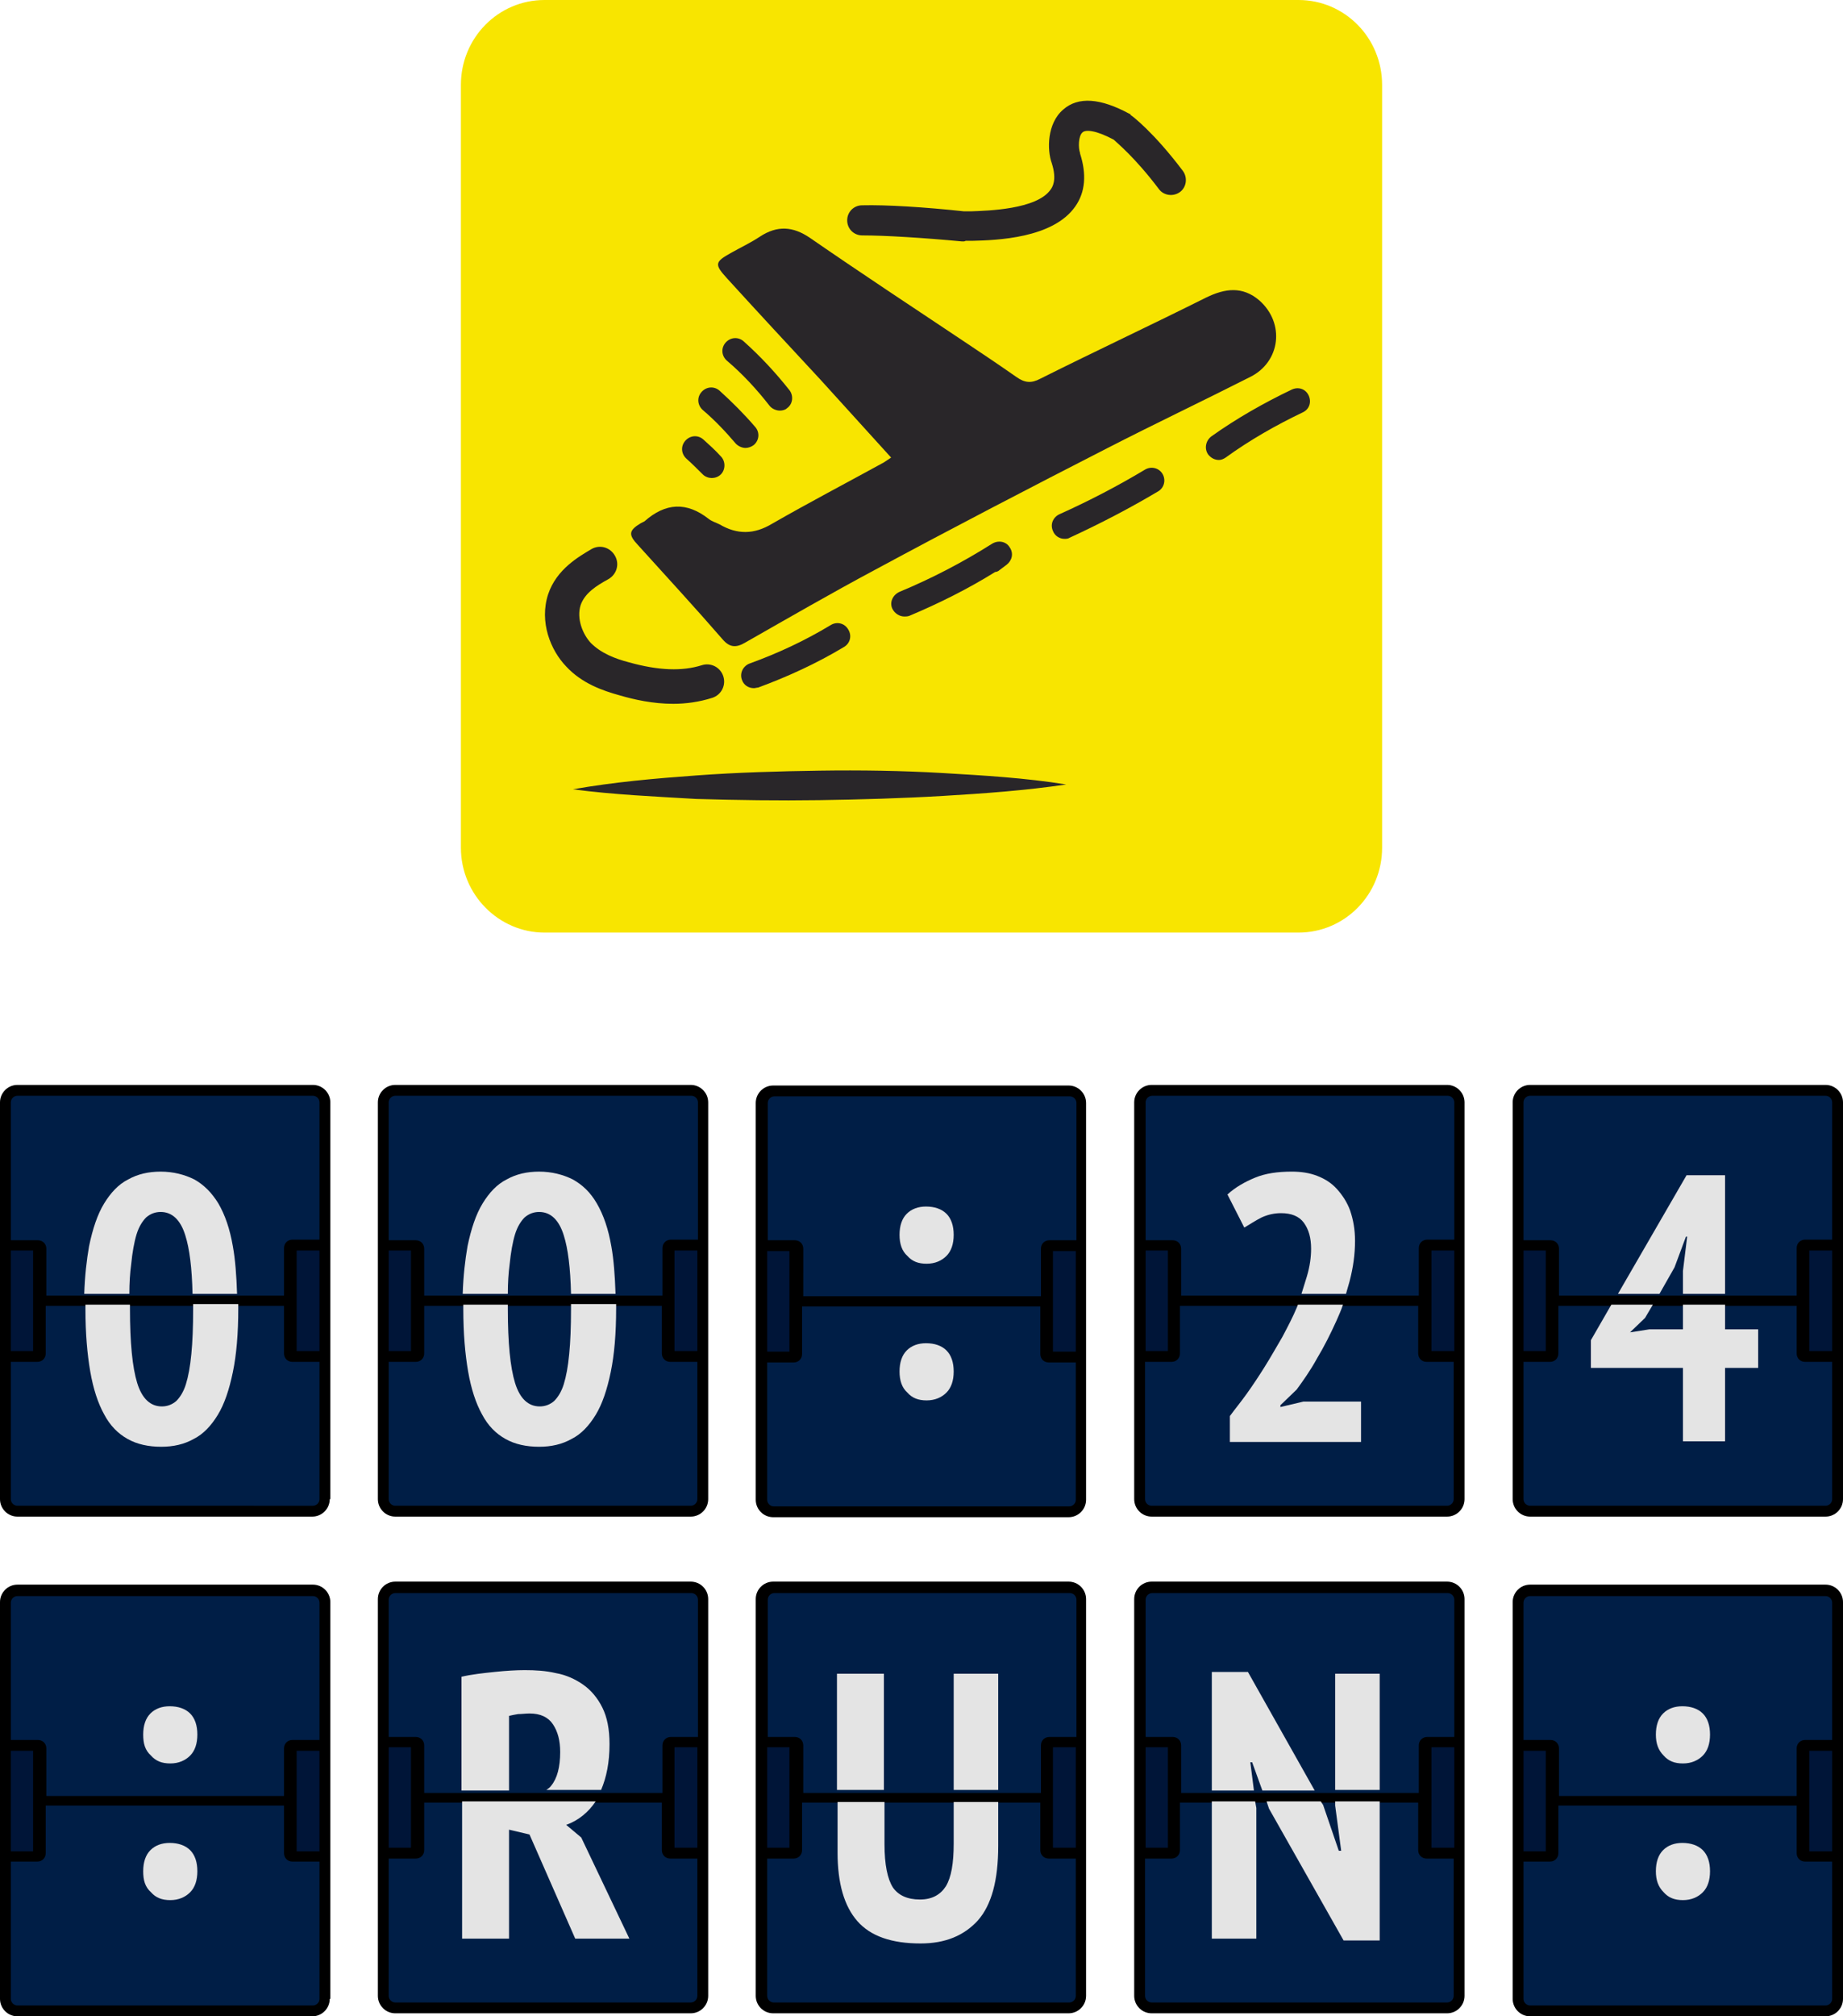 <?xml version="1.0" encoding="utf-8"?>
<!-- Generator: Adobe Illustrator 23.0.3, SVG Export Plug-In . SVG Version: 6.00 Build 0)  -->
<svg version="1.1" id="Layer_1" xmlns="http://www.w3.org/2000/svg" xmlns:xlink="http://www.w3.org/1999/xlink" x="0px" y="0px"
	 viewBox="0 0 306.3 334.9" style="enable-background:new 0 0 306.3 334.9;" xml:space="preserve">
<style type="text/css">
	.st0{fill:#F8E500;}
	.st1{fill:#292629;}
	.st2{fill:#001E46;}
	.st3{fill:#001538;}
	.st4{fill:#E4E4E4;}
</style>
<g>
	<g>
		<g>
			<path class="st0" d="M215.8,0H90.5c-7.7,0-13.9,6.3-13.9,14.1v126.7c0,7.8,6.3,14.1,13.9,14.1h125.3c7.7,0,13.9-6.3,13.9-14.1
				V14.1C229.7,6.3,223.5,0,215.8,0"/>
		</g>
		<g>
			<path class="st1" d="M207.8,62.6c-7.9,4-15.9,7.8-23.7,11.8c-12.9,6.6-25.8,13.3-38.6,20.2c-7.3,3.9-14.4,8-21.6,12.1
				c-1.5,0.9-2.6,0.9-3.8-0.5c-4.6-5.3-9.4-10.5-14.1-15.7c-1.6-1.7-1.5-2.4,0.5-3.6c0.2-0.1,0.4-0.2,0.6-0.3
				c3.5-3.1,7-3.3,10.7-0.4c0.5,0.4,1.2,0.6,1.8,0.9c2.9,1.7,5.7,1.7,8.7-0.1c6.1-3.5,12.4-6.8,18.6-10.2c0.3-0.2,0.6-0.4,1.2-0.8
				c-4.1-4.5-7.9-8.7-11.8-13c-5.2-5.6-10.4-11.2-15.5-16.8c-2.1-2.3-2-2.7,0.7-4.2c1.6-0.9,3.3-1.7,4.8-2.7
				c2.9-1.9,5.5-1.7,8.3,0.2c8.4,5.8,16.9,11.4,25.3,17c3,2,6,4,9,6.1c1.4,1,2.5,1.1,4,0.3c9.2-4.6,18.4-8.9,27.6-13.5
				c3.1-1.5,6-1.9,8.8,0.5C213.6,53.7,212.8,60.1,207.8,62.6"/>
		</g>
		<g>
			<path class="st1" d="M160.2,40.1c-0.1,0-0.2,0-0.3,0c-6.4-0.6-12.8-1-16.6-1c0,0,0,0,0,0c-1.4,0-2.5-1.1-2.5-2.5
				c0-1.4,1.1-2.5,2.5-2.5c4-0.1,10.4,0.3,16.9,1c0.3,0,0.7,0,1.2,0c2.7-0.1,10.9-0.3,13.2-3.6c0.3-0.4,1.1-1.6,0.2-4.4
				c-0.8-2.2-0.8-6.6,1.9-8.9c2.5-2.2,6.2-1.9,11,0.7c0.1,0,0.2,0.1,0.2,0.2c0.2,0.1,3.8,2.8,8.7,9.3c0.8,1.1,0.6,2.7-0.5,3.5
				c-1.1,0.8-2.7,0.6-3.5-0.5c-4-5.3-7-7.7-7.5-8.2c-3-1.6-4.7-1.7-5.2-1.2c-0.7,0.6-0.7,2.6-0.4,3.4c0,0,0,0.1,0,0.1
				c1.1,3.4,0.9,6.4-0.8,8.8c-3.7,5.3-13.1,5.6-17.1,5.7c-0.5,0-0.9,0-1.1,0C160.3,40.1,160.2,40.1,160.2,40.1z"/>
		</g>
		<g>
			<path class="st1" d="M111.9,116.9c-3.4,0-6.5-0.7-8.9-1.4c-2.9-0.8-6.3-2-8.9-4.8c-2.6-2.7-4.5-7.4-3-12c1.4-4.2,5.2-6.3,7.2-7.5
				c1.4-0.8,3.1-0.3,3.9,1.1s0.3,3.1-1.1,3.9c-2,1.1-3.9,2.3-4.6,4.3c-0.7,2.2,0.3,4.8,1.7,6.3c1.7,1.7,4,2.6,6.3,3.2
				c5,1.4,8.9,1.5,12.1,0.5c1.5-0.5,3.1,0.3,3.6,1.8c0.5,1.5-0.3,3.1-1.8,3.6C116.2,116.6,114,116.9,111.9,116.9z"/>
		</g>
		<g>
			<path class="st1" d="M125.3,114.3c-0.9,0-1.7-0.5-2-1.4c-0.4-1.1,0.2-2.3,1.3-2.7c4.7-1.7,9.2-3.8,13.5-6.4
				c1-0.6,2.3-0.3,2.9,0.8c0.6,1,0.3,2.3-0.8,2.9c-4.5,2.7-9.3,4.9-14.2,6.7C125.8,114.2,125.5,114.3,125.3,114.3z M150.3,102.4
				c-0.8,0-1.6-0.5-2-1.3c-0.5-1.1,0.1-2.3,1.2-2.8c5.3-2.2,10.5-4.9,15.4-8c1-0.6,2.3-0.4,2.9,0.6c0.7,1,0.4,2.2-0.5,2.9l-1.2,0.9
				c-0.2,0.2-0.5,0.3-0.7,0.3c-4.5,2.8-9.3,5.2-14.3,7.3C150.8,102.4,150.5,102.4,150.3,102.4z M176.9,89.5c-0.8,0-1.6-0.5-1.9-1.3
				c-0.5-1.1,0-2.3,1.1-2.8c4.9-2.2,9.7-4.7,14.2-7.4c1-0.6,2.3-0.3,2.9,0.7c0.6,1,0.3,2.3-0.7,2.9c-4.7,2.8-9.7,5.4-14.7,7.7
				C177.5,89.5,177.2,89.5,176.9,89.5z M118.3,79.4c-0.5,0-1.1-0.2-1.5-0.6c-0.9-0.9-1.8-1.8-2.7-2.6c-0.9-0.8-1-2.1-0.2-3
				c0.8-0.9,2.1-1,3-0.2c1,0.9,2,1.8,2.9,2.8c0.8,0.8,0.8,2.2,0,3C119.4,79.2,118.8,79.4,118.3,79.4z M202.6,76.4
				c-0.7,0-1.3-0.3-1.8-0.9c-0.7-1-0.4-2.3,0.5-3c4.2-3,8.8-5.6,13.4-7.8c1.1-0.5,2.3-0.1,2.8,1c0.5,1.1,0.1,2.3-1,2.8
				c-4.4,2.1-8.8,4.6-12.8,7.5C203.4,76.2,203,76.4,202.6,76.4z M123.9,74.4c-0.6,0-1.2-0.3-1.6-0.7c-1.7-2-3.5-3.9-5.5-5.6
				c-0.9-0.8-1-2.1-0.2-3c0.8-0.9,2.1-1,3-0.2c2.1,1.9,4.1,3.9,5.9,6c0.8,0.9,0.7,2.2-0.2,3C124.9,74.2,124.4,74.4,123.9,74.4z
				 M129.6,68.2c-0.6,0-1.3-0.3-1.7-0.8c-2.1-2.7-4.5-5.3-7.1-7.5c-0.9-0.8-1-2.1-0.2-3c0.8-0.9,2.1-1,3-0.2
				c2.8,2.5,5.3,5.2,7.6,8.1c0.7,0.9,0.6,2.3-0.4,3C130.5,68.1,130,68.2,129.6,68.2z"/>
		</g>
		<g>
			<path class="st1" d="M95.2,131.1c6.8-1.2,13.6-1.8,20.5-2.3c6.8-0.5,13.7-0.7,20.5-0.8c6.8-0.1,13.7,0,20.5,0.4
				c6.8,0.4,13.7,0.8,20.5,1.9c-6.8,1-13.7,1.5-20.5,1.9c-6.8,0.4-13.7,0.6-20.5,0.7c-6.8,0.1-13.7,0-20.5-0.2
				C108.9,132.3,102,132,95.2,131.1"/>
		</g>
	</g>
	<g>
		<g>
			<path d="M243.4,249c0,1.6-1.3,2.9-2.9,2.9h-49.1c-1.6,0-2.9-1.3-2.9-2.9v-65.9c0-1.6,1.3-2.9,2.9-2.9h49.1c1.6,0,2.9,1.3,2.9,2.9
				V249z"/>
		</g>
		<g>
			<path class="st2" d="M195.7,215.5c0,0.1,0.1,0.3,0.2,0.3h40.1c0.1,0,0.2-0.1,0.2-0.3v-8.2c0-0.5,0.4-0.9,0.9-0.9h5v-23.3
				c0-0.9-0.7-1.6-1.6-1.6h-49.1c-0.9,0-1.6,0.7-1.6,1.6v23.3h5c0.5,0,0.9,0.4,0.9,0.9V215.5z"/>
		</g>
		<g>
			<path d="M236.1,216.2h-40.1c-0.4,0-0.7-0.3-0.7-0.7v-8.2c0-0.2-0.2-0.4-0.4-0.4h-5.5v-23.8c0-1.2,0.9-2.1,2.1-2.1h49.1
				c1.2,0,2.1,1,2.1,2.1v23.8h-5.5c-0.2,0-0.4,0.2-0.4,0.4v8.2C236.8,215.9,236.5,216.2,236.1,216.2z M196.2,215.2h39.6v-7.9
				c0-0.8,0.6-1.4,1.4-1.4h4.5v-22.8c0-0.6-0.5-1.1-1.1-1.1h-49.1c-0.6,0-1.1,0.5-1.1,1.1V206h4.5c0.8,0,1.4,0.6,1.4,1.4V215.2z"/>
		</g>
		<g>
			<path class="st2" d="M236.3,216.6c0-0.1-0.1-0.3-0.2-0.3h-40.1c-0.1,0-0.2,0.1-0.2,0.3v8.2c0,0.5-0.4,0.9-0.9,0.9h-5V249
				c0,0.9,0.7,1.6,1.6,1.6h49.1c0.9,0,1.6-0.7,1.6-1.6v-23.3h-5c-0.5,0-0.9-0.4-0.9-0.9V216.6z"/>
		</g>
		<g>
			<path d="M240.5,251.1h-49.1c-1.2,0-2.1-1-2.1-2.1v-23.8h5.5c0.2,0,0.4-0.2,0.4-0.4v-8.2c0-0.4,0.3-0.7,0.7-0.7h40.1
				c0.4,0,0.7,0.3,0.7,0.7v8.2c0,0.2,0.2,0.4,0.4,0.4h5.5V249C242.6,250.2,241.7,251.1,240.5,251.1z M190.3,226.2V249
				c0,0.6,0.5,1.1,1.1,1.1h49.1c0.6,0,1.1-0.5,1.1-1.1v-22.8h-4.5c-0.8,0-1.4-0.6-1.4-1.4v-7.9h-39.6v7.9c0,0.8-0.6,1.4-1.4,1.4
				H190.3z"/>
		</g>
		<g>
			<path class="st3" d="M242.2,224.5c0,0.2-0.2,0.4-0.5,0.4h-3.7c-0.3,0-0.5-0.2-0.5-0.4v-16.9c0-0.2,0.2-0.4,0.5-0.4h3.7
				c0.3,0,0.5,0.2,0.5,0.4V224.5z"/>
		</g>
		<g>
			<path d="M241.6,225.4h-3.7c-0.6,0-1-0.4-1-0.9v-16.9c0-0.5,0.4-0.9,1-0.9h3.7c0.6,0,1,0.4,1,0.9v16.9
				C242.7,225,242.2,225.4,241.6,225.4z M241.7,224.4C241.7,224.4,241.7,224.4,241.7,224.4l0-16.7l-3.8,0c0,0,0,0,0,0v16.7
				L241.7,224.4C241.7,224.4,241.7,224.4,241.7,224.4z"/>
		</g>
		<g>
			<path class="st3" d="M194.6,224.5c0,0.2-0.2,0.4-0.5,0.4h-3.7c-0.3,0-0.5-0.2-0.5-0.4v-16.9c0-0.2,0.2-0.4,0.5-0.4h3.7
				c0.3,0,0.5,0.2,0.5,0.4V224.5z"/>
		</g>
		<g>
			<path d="M194,225.4h-3.7c-0.6,0-1-0.4-1-0.9v-16.9c0-0.5,0.4-0.9,1-0.9h3.7c0.6,0,1,0.4,1,0.9v16.9
				C195.1,225,194.6,225.4,194,225.4z M194.1,224.4C194.1,224.4,194.1,224.4,194.1,224.4l0-16.7l-3.7,0c0,0,0,0,0,0v16.7
				L194.1,224.4C194.1,224.4,194.1,224.4,194.1,224.4z"/>
		</g>
		<g>
			<path class="st4" d="M209.7,202.2c1.1-0.5,2.2-0.7,3.2-0.7c1.7,0,3,0.5,3.8,1.6c0.8,1.1,1.2,2.5,1.2,4.3c0,1.4-0.2,2.9-0.7,4.6
				c-0.3,1-0.6,1.9-0.9,2.9h7.4c0.2-0.7,0.4-1.4,0.6-2.1c0.6-2.3,0.9-4.5,0.9-6.7c0-1.9-0.3-3.5-0.8-5c-0.5-1.4-1.3-2.6-2.2-3.6
				c-0.9-1-2-1.7-3.3-2.2c-1.3-0.5-2.7-0.7-4.2-0.7c-2.4,0-4.4,0.3-6.1,1c-1.7,0.7-3.3,1.6-4.6,2.8l2.8,5.5
				C207.8,203.3,208.7,202.7,209.7,202.2"/>
		</g>
		<g>
			<path class="st4" d="M212.8,233.7v-0.3l2.7-2.6c1.1-1.5,2.3-3.2,3.4-5.2c1.2-2,2.2-4,3.2-6.2c0.4-0.9,0.8-1.8,1.1-2.7h-7.5
				c0,0.1-0.1,0.2-0.1,0.3c-0.7,1.7-1.6,3.4-2.5,5.1c-1,1.7-1.9,3.3-2.9,4.9c-1,1.6-2,3.1-3,4.5c-1,1.4-2,2.6-2.8,3.7v4.3h21.8v-6.7
				h-9.6L212.8,233.7z"/>
		</g>
		<g>
			<path d="M117.7,249c0,1.6-1.3,2.9-2.9,2.9H65.7c-1.6,0-2.9-1.3-2.9-2.9v-65.9c0-1.6,1.3-2.9,2.9-2.9h49.1c1.6,0,2.9,1.3,2.9,2.9
				V249z"/>
		</g>
		<g>
			<path class="st2" d="M70,215.5c0,0.1,0.1,0.3,0.2,0.3h40.1c0.1,0,0.2-0.1,0.2-0.3v-8.2c0-0.5,0.4-0.9,0.9-0.9h5v-23.3
				c0-0.9-0.7-1.6-1.6-1.6H65.7c-0.9,0-1.6,0.7-1.6,1.6v23.3h5c0.5,0,0.9,0.4,0.9,0.9V215.5z"/>
		</g>
		<g>
			<path d="M110.3,216.2H70.2c-0.4,0-0.7-0.3-0.7-0.7v-8.2c0-0.2-0.2-0.4-0.4-0.4h-5.5v-23.8c0-1.2,0.9-2.1,2.1-2.1h49.1
				c1.2,0,2.1,1,2.1,2.1v23.8h-5.5c-0.2,0-0.4,0.2-0.4,0.4v8.2C111.1,215.9,110.7,216.2,110.3,216.2z M70.5,215.2h39.6v-7.9
				c0-0.8,0.6-1.4,1.4-1.4h4.5v-22.8c0-0.6-0.5-1.1-1.1-1.1H65.7c-0.6,0-1.1,0.5-1.1,1.1V206h4.5c0.8,0,1.4,0.6,1.4,1.4V215.2z"/>
		</g>
		<g>
			<path class="st2" d="M110.6,216.6c0-0.1-0.1-0.3-0.2-0.3H70.2c-0.1,0-0.2,0.1-0.2,0.3v8.2c0,0.5-0.4,0.9-0.9,0.9h-5V249
				c0,0.9,0.7,1.6,1.6,1.6h49.1c0.9,0,1.6-0.7,1.6-1.6v-23.3h-5c-0.5,0-0.9-0.4-0.9-0.9V216.6z"/>
		</g>
		<g>
			<path d="M114.8,251.1H65.7c-1.2,0-2.1-1-2.1-2.1v-23.8h5.5c0.2,0,0.4-0.2,0.4-0.4v-8.2c0-0.4,0.3-0.7,0.7-0.7h40.1
				c0.4,0,0.7,0.3,0.7,0.7v8.2c0,0.2,0.2,0.4,0.4,0.4h5.5V249C116.9,250.2,116,251.1,114.8,251.1z M64.6,226.2V249
				c0,0.6,0.5,1.1,1.1,1.1h49.1c0.6,0,1.1-0.5,1.1-1.1v-22.8h-4.5c-0.8,0-1.4-0.6-1.4-1.4v-7.9H70.5v7.9c0,0.8-0.6,1.4-1.4,1.4H64.6
				z"/>
		</g>
		<g>
			<path class="st3" d="M116.4,224.5c0,0.2-0.2,0.4-0.5,0.4h-3.7c-0.3,0-0.5-0.2-0.5-0.4v-16.9c0-0.2,0.2-0.4,0.5-0.4h3.7
				c0.3,0,0.5,0.2,0.5,0.4V224.5z"/>
		</g>
		<g>
			<path d="M115.9,225.4h-3.7c-0.6,0-1-0.4-1-0.9v-16.9c0-0.5,0.4-0.9,1-0.9h3.7c0.6,0,1,0.4,1,0.9v16.9
				C116.9,225,116.5,225.4,115.9,225.4z M115.9,224.4C115.9,224.4,116,224.4,115.9,224.4l0-16.7l-3.8,0c0,0,0,0,0,0v16.7
				L115.9,224.4C115.9,224.4,115.9,224.4,115.9,224.4z"/>
		</g>
		<g>
			<path class="st3" d="M68.8,224.5c0,0.2-0.2,0.4-0.5,0.4h-3.7c-0.3,0-0.5-0.2-0.5-0.4v-16.9c0-0.2,0.2-0.4,0.5-0.4h3.7
				c0.3,0,0.5,0.2,0.5,0.4V224.5z"/>
		</g>
		<g>
			<path d="M68.3,225.4h-3.7c-0.6,0-1-0.4-1-0.9v-16.9c0-0.5,0.4-0.9,1-0.9h3.7c0.6,0,1,0.4,1,0.9v16.9
				C69.3,225,68.9,225.4,68.3,225.4z M68.3,224.4C68.3,224.4,68.4,224.4,68.3,224.4l0-16.7l-3.7,0c0,0,0,0,0,0v16.7L68.3,224.4
				C68.3,224.4,68.3,224.4,68.3,224.4z"/>
		</g>
		<g>
			<path class="st4" d="M84.4,214.9c0-1.8,0.1-3.4,0.3-4.9c0.2-2,0.5-3.7,0.9-5c0.4-1.3,1-2.2,1.6-2.8c0.7-0.6,1.5-0.9,2.4-0.9
				c1.9,0,3.3,1.3,4.1,3.9c0.7,2.2,1.1,5.4,1.2,9.7h7.4c-0.1-3-0.3-5.7-0.7-7.9c-0.5-2.9-1.3-5.2-2.4-7.1s-2.4-3.1-4-4
				c-1.6-0.8-3.5-1.3-5.6-1.3c-2,0-3.8,0.4-5.4,1.3c-1.6,0.8-2.9,2.2-4,4c-1.1,1.8-1.9,4.2-2.5,7.1c-0.4,2.3-0.7,4.9-0.8,7.9H84.4z"
				/>
		</g>
		<g>
			<path class="st4" d="M94.9,216.7c0,0.2,0,0.5,0,0.7c0,3-0.1,5.5-0.3,7.5c-0.2,2.1-0.5,3.7-0.9,5c-0.4,1.3-1,2.2-1.6,2.8
				c-0.7,0.6-1.5,0.9-2.4,0.9c-1.9,0-3.3-1.3-4.1-3.9c-0.8-2.6-1.2-6.7-1.2-12.3c0-0.3,0-0.5,0-0.7H77c0,0.2,0,0.5,0,0.7
				c0,4.1,0.3,7.5,0.8,10.4c0.5,2.9,1.3,5.3,2.3,7.1c1,1.9,2.3,3.2,3.9,4.1c1.6,0.9,3.5,1.3,5.6,1.3c2,0,3.8-0.4,5.4-1.3
				c1.6-0.8,2.9-2.2,4-4c1.1-1.8,1.9-4.2,2.5-7.1c0.6-2.9,0.9-6.4,0.9-10.6c0-0.3,0-0.5,0-0.7H94.9z"/>
		</g>
		<g>
			<path d="M54.8,249c0,1.6-1.3,2.9-2.9,2.9H2.9c-1.6,0-2.9-1.3-2.9-2.9v-65.9c0-1.6,1.3-2.9,2.9-2.9H52c1.6,0,2.9,1.3,2.9,2.9V249z
				"/>
		</g>
		<g>
			<path class="st2" d="M1.3,206.4h5c0.5,0,0.9,0.4,0.9,0.9v8.2c0,0.1,0.1,0.3,0.2,0.3h40.1c0.1,0,0.2-0.1,0.2-0.3v-8.2
				c0-0.5,0.4-0.9,0.9-0.9h5v-23.3c0-0.9-0.7-1.6-1.6-1.6H2.9c-0.9,0-1.6,0.7-1.6,1.6V206.4z"/>
		</g>
		<g>
			<path d="M47.5,216.2H7.3c-0.4,0-0.7-0.3-0.7-0.7v-8.2c0-0.2-0.2-0.4-0.4-0.4H0.8v-23.8c0-1.2,0.9-2.1,2.1-2.1H52
				c1.2,0,2.1,1,2.1,2.1v23.8h-5.5c-0.2,0-0.4,0.2-0.4,0.4v8.2C48.2,215.9,47.9,216.2,47.5,216.2z M7.6,215.2h39.6v-7.9
				c0-0.8,0.6-1.4,1.4-1.4h4.5v-22.8c0-0.6-0.5-1.1-1.1-1.1H2.9c-0.6,0-1.1,0.5-1.1,1.1V206h4.5c0.8,0,1.4,0.6,1.4,1.4V215.2z"/>
		</g>
		<g>
			<path class="st2" d="M47.7,216.6c0-0.1-0.1-0.3-0.2-0.3H7.3c-0.1,0-0.2,0.1-0.2,0.3v8.2c0,0.5-0.4,0.9-0.9,0.9h-5V249
				c0,0.9,0.7,1.6,1.6,1.6H52c0.9,0,1.6-0.7,1.6-1.6v-23.3h-5c-0.5,0-0.9-0.4-0.9-0.9V216.6z"/>
		</g>
		<g>
			<path d="M52,251.1H2.9c-1.2,0-2.1-1-2.1-2.1v-23.8h5.5c0.2,0,0.4-0.2,0.4-0.4v-8.2c0-0.4,0.3-0.7,0.7-0.7h40.1
				c0.4,0,0.7,0.3,0.7,0.7v8.2c0,0.2,0.2,0.4,0.4,0.4h5.5V249C54.1,250.2,53.1,251.1,52,251.1z M1.8,226.2V249
				c0,0.6,0.5,1.1,1.1,1.1H52c0.6,0,1.1-0.5,1.1-1.1v-22.8h-4.5c-0.8,0-1.4-0.6-1.4-1.4v-7.9H7.6v7.9c0,0.8-0.6,1.4-1.4,1.4H1.8z"/>
		</g>
		<g>
			<path class="st3" d="M53.6,224.5c0,0.2-0.2,0.4-0.5,0.4h-3.7c-0.3,0-0.5-0.2-0.5-0.4v-16.9c0-0.2,0.2-0.4,0.5-0.4h3.7
				c0.3,0,0.5,0.2,0.5,0.4V224.5z"/>
		</g>
		<g>
			<path d="M53.1,225.4h-3.7c-0.6,0-1-0.4-1-0.9v-16.9c0-0.5,0.4-0.9,1-0.9h3.7c0.6,0,1,0.4,1,0.9v16.9
				C54.1,225,53.6,225.4,53.1,225.4z M53.1,224.4C53.1,224.4,53.1,224.4,53.1,224.4l0-16.7l-3.8,0c0,0,0,0,0,0v16.7L53.1,224.4
				C53.1,224.4,53.1,224.4,53.1,224.4z"/>
		</g>
		<g>
			<path class="st3" d="M6,224.5c0,0.2-0.2,0.4-0.5,0.4H1.8c-0.3,0-0.5-0.2-0.5-0.4v-16.9c0-0.2,0.2-0.4,0.5-0.4h3.7
				c0.3,0,0.5,0.2,0.5,0.4V224.5z"/>
		</g>
		<g>
			<path d="M5.5,225.4H1.8c-0.6,0-1-0.4-1-0.9v-16.9c0-0.5,0.4-0.9,1-0.9h3.7c0.6,0,1,0.4,1,0.9v16.9C6.5,225,6,225.4,5.5,225.4z
				 M5.5,224.4C5.5,224.4,5.5,224.4,5.5,224.4l0-16.7l-3.7,0c0,0,0,0,0,0v16.7L5.5,224.4C5.5,224.4,5.5,224.4,5.5,224.4z"/>
		</g>
		<g>
			<path class="st4" d="M21.5,214.9c0-1.8,0.1-3.4,0.3-4.9c0.2-2,0.5-3.7,0.9-5c0.4-1.3,1-2.2,1.6-2.8c0.7-0.6,1.5-0.9,2.4-0.9
				c1.9,0,3.3,1.3,4.1,3.9c0.7,2.2,1.1,5.4,1.2,9.7h7.4c-0.1-3-0.3-5.7-0.7-7.9c-0.5-2.9-1.3-5.2-2.4-7.1c-1.1-1.8-2.4-3.1-4-4
				c-1.6-0.8-3.5-1.3-5.6-1.3c-2,0-3.8,0.4-5.4,1.3c-1.6,0.8-2.9,2.2-4,4c-1.1,1.8-1.9,4.2-2.5,7.1c-0.4,2.3-0.7,4.9-0.8,7.9H21.5z"
				/>
		</g>
		<g>
			<path class="st4" d="M32.1,216.7c0,0.2,0,0.5,0,0.7c0,3-0.1,5.5-0.3,7.5c-0.2,2.1-0.5,3.7-0.9,5c-0.4,1.3-1,2.2-1.6,2.8
				c-0.7,0.6-1.5,0.9-2.4,0.9c-1.9,0-3.3-1.3-4.1-3.9c-0.8-2.6-1.2-6.7-1.2-12.3c0-0.3,0-0.5,0-0.7h-7.4c0,0.2,0,0.5,0,0.7
				c0,4.1,0.3,7.5,0.8,10.4c0.5,2.9,1.3,5.3,2.3,7.1c1,1.9,2.3,3.2,3.9,4.1c1.6,0.9,3.5,1.3,5.6,1.3c2,0,3.8-0.4,5.4-1.3
				c1.6-0.8,2.9-2.2,4-4c1.1-1.8,1.9-4.2,2.5-7.1c0.6-2.9,0.9-6.4,0.9-10.6c0-0.3,0-0.5,0-0.7H32.1z"/>
		</g>
		<g>
			<path d="M180.5,249.1c0,1.6-1.3,2.9-2.9,2.9h-49.1c-1.6,0-2.9-1.3-2.9-2.9v-65.9c0-1.6,1.3-2.9,2.9-2.9h49.1
				c1.6,0,2.9,1.3,2.9,2.9V249.1z"/>
		</g>
		<g>
			<path class="st2" d="M132.8,215.6c0,0.1,0.1,0.3,0.2,0.3h40.1c0.1,0,0.2-0.1,0.2-0.3v-8.2c0-0.5,0.4-0.9,0.9-0.9h5v-23.3
				c0-0.9-0.7-1.6-1.6-1.6h-49.1c-0.9,0-1.6,0.7-1.6,1.6v23.3h5c0.5,0,0.9,0.4,0.9,0.9V215.6z"/>
		</g>
		<g>
			<path d="M173.2,216.3h-40.1c-0.4,0-0.7-0.3-0.7-0.7v-8.2c0-0.2-0.2-0.4-0.4-0.4h-5.5v-23.8c0-1.2,0.9-2.1,2.1-2.1h49.1
				c1.2,0,2.1,1,2.1,2.1V207h-5.5c-0.2,0-0.4,0.2-0.4,0.4v8.2C173.9,216,173.6,216.3,173.2,216.3z M133.3,215.3H173v-7.9
				c0-0.8,0.6-1.4,1.4-1.4h4.5v-22.8c0-0.6-0.5-1.1-1.1-1.1h-49.1c-0.6,0-1.1,0.5-1.1,1.1v22.8h4.5c0.8,0,1.4,0.6,1.4,1.4V215.3z"/>
		</g>
		<g>
			<path class="st2" d="M173.4,216.7c0-0.1-0.1-0.3-0.2-0.3h-40.1c-0.1,0-0.2,0.1-0.2,0.3v8.2c0,0.5-0.4,0.9-0.9,0.9h-5v23.3
				c0,0.9,0.7,1.6,1.6,1.6h49.1c0.9,0,1.6-0.7,1.6-1.6v-23.3h-5c-0.5,0-0.9-0.4-0.9-0.9V216.7z"/>
		</g>
		<g>
			<path d="M177.7,251.2h-49.1c-1.2,0-2.1-1-2.1-2.1v-23.8h5.5c0.2,0,0.4-0.2,0.4-0.4v-8.2c0-0.4,0.3-0.7,0.7-0.7h40.1
				c0.4,0,0.7,0.3,0.7,0.7v8.2c0,0.2,0.2,0.4,0.4,0.4h5.5v23.8C179.8,250.3,178.8,251.2,177.7,251.2z M127.5,226.3v22.8
				c0,0.6,0.5,1.1,1.1,1.1h49.1c0.6,0,1.1-0.5,1.1-1.1v-22.8h-4.5c-0.8,0-1.4-0.6-1.4-1.4V217h-39.6v7.9c0,0.8-0.6,1.4-1.4,1.4
				H127.5z"/>
		</g>
		<g>
			<path class="st3" d="M179.3,224.6c0,0.2-0.2,0.4-0.5,0.4h-3.7c-0.3,0-0.5-0.2-0.5-0.4v-16.9c0-0.2,0.2-0.4,0.5-0.4h3.7
				c0.3,0,0.5,0.2,0.5,0.4V224.6z"/>
		</g>
		<g>
			<path d="M178.8,225.5h-3.7c-0.6,0-1-0.4-1-0.9v-16.9c0-0.5,0.4-0.9,1-0.9h3.7c0.6,0,1,0.4,1,0.9v16.9
				C179.8,225.1,179.4,225.5,178.8,225.5z M178.8,224.5C178.8,224.5,178.8,224.5,178.8,224.5l0-16.7l-3.8,0c0,0,0,0,0,0v16.7
				L178.8,224.5C178.8,224.5,178.8,224.5,178.8,224.5z"/>
		</g>
		<g>
			<path class="st3" d="M131.7,224.6c0,0.2-0.2,0.4-0.5,0.4h-3.7c-0.3,0-0.5-0.2-0.5-0.4v-16.9c0-0.2,0.2-0.4,0.5-0.4h3.7
				c0.3,0,0.5,0.2,0.5,0.4V224.6z"/>
		</g>
		<g>
			<path d="M131.2,225.5h-3.7c-0.6,0-1-0.4-1-0.9v-16.9c0-0.5,0.4-0.9,1-0.9h3.7c0.6,0,1,0.4,1,0.9v16.9
				C132.2,225.1,131.8,225.5,131.2,225.5z M131.2,224.5C131.2,224.5,131.2,224.5,131.2,224.5l0-16.7l-3.7,0c0,0,0,0,0,0v16.7
				L131.2,224.5C131.2,224.5,131.2,224.5,131.2,224.5z"/>
		</g>
		<g>
			<path class="st4" d="M149.5,227.8c0-1.5,0.4-2.7,1.2-3.5c0.8-0.8,1.9-1.2,3.2-1.2c1.4,0,2.6,0.4,3.4,1.2c0.8,0.8,1.2,2,1.2,3.5
				c0,1.5-0.4,2.7-1.2,3.5c-0.8,0.8-1.9,1.3-3.3,1.3c-1.4,0-2.4-0.4-3.2-1.3C149.9,230.5,149.5,229.3,149.5,227.8 M149.5,205.1
				c0-1.5,0.4-2.7,1.2-3.5c0.8-0.8,1.9-1.2,3.2-1.2c1.4,0,2.6,0.4,3.4,1.2c0.8,0.8,1.2,2,1.2,3.5c0,1.5-0.4,2.7-1.2,3.5
				c-0.8,0.8-1.9,1.3-3.3,1.3c-1.4,0-2.4-0.4-3.2-1.3C149.9,207.8,149.5,206.6,149.5,205.1"/>
		</g>
		<g>
			<path d="M306.3,332c0,1.6-1.3,2.9-2.9,2.9h-49.1c-1.6,0-2.9-1.3-2.9-2.9v-65.9c0-1.6,1.3-2.9,2.9-2.9h49.1c1.6,0,2.9,1.3,2.9,2.9
				V332z"/>
		</g>
		<g>
			<path class="st2" d="M258.5,298.5c0,0.1,0.1,0.3,0.2,0.3h40.1c0.1,0,0.2-0.1,0.2-0.3v-8.2c0-0.5,0.4-0.9,0.9-0.9h5v-23.3
				c0-0.9-0.7-1.6-1.6-1.6h-49.1c-0.9,0-1.6,0.7-1.6,1.6v23.3h5c0.5,0,0.9,0.4,0.9,0.9V298.5z"/>
		</g>
		<g>
			<path d="M298.9,299.3h-40.1c-0.4,0-0.7-0.3-0.7-0.7v-8.2c0-0.2-0.2-0.4-0.4-0.4h-5.5v-23.8c0-1.2,0.9-2.1,2.1-2.1h49.1
				c1.2,0,2.1,1,2.1,2.1V290H300c-0.2,0-0.4,0.2-0.4,0.4v8.2C299.7,298.9,299.3,299.3,298.9,299.3z M259,298.3h39.6v-7.9
				c0-0.8,0.6-1.4,1.4-1.4h4.5v-22.8c0-0.6-0.5-1.1-1.1-1.1h-49.1c-0.6,0-1.1,0.5-1.1,1.1V289h4.5c0.8,0,1.4,0.6,1.4,1.4V298.3z"/>
		</g>
		<g>
			<path class="st2" d="M299.2,299.7c0-0.1-0.1-0.3-0.2-0.3h-40.1c-0.1,0-0.2,0.1-0.2,0.3v8.2c0,0.5-0.4,0.9-0.9,0.9h-5V332
				c0,0.9,0.7,1.6,1.6,1.6h49.1c0.9,0,1.6-0.7,1.6-1.6v-23.3h-5c-0.5,0-0.9-0.4-0.9-0.9V299.7z"/>
		</g>
		<g>
			<path d="M303.4,334.1h-49.1c-1.2,0-2.1-1-2.1-2.1v-23.8h5.5c0.2,0,0.4-0.2,0.4-0.4v-8.2c0-0.4,0.3-0.7,0.7-0.7h40.1
				c0.4,0,0.7,0.3,0.7,0.7v8.2c0,0.2,0.2,0.4,0.4,0.4h5.5V332C305.5,333.2,304.5,334.1,303.4,334.1z M253.2,309.2V332
				c0,0.6,0.5,1.1,1.1,1.1h49.1c0.6,0,1.1-0.5,1.1-1.1v-22.8H300c-0.8,0-1.4-0.6-1.4-1.4v-7.9H259v7.9c0,0.8-0.6,1.4-1.4,1.4H253.2z
				"/>
		</g>
		<g>
			<path class="st3" d="M305,307.6c0,0.2-0.2,0.4-0.5,0.4h-3.7c-0.3,0-0.5-0.2-0.5-0.4v-16.9c0-0.2,0.2-0.4,0.5-0.4h3.7
				c0.3,0,0.5,0.2,0.5,0.4V307.6z"/>
		</g>
		<g>
			<path d="M304.5,308.4h-3.7c-0.6,0-1-0.4-1-0.9v-16.9c0-0.5,0.4-0.9,1-0.9h3.7c0.6,0,1,0.4,1,0.9v16.9
				C305.5,308.1,305.1,308.4,304.5,308.4z M304.5,307.5C304.5,307.5,304.5,307.5,304.5,307.5l0-16.7l-3.8,0c0,0,0,0,0,0v16.7
				L304.5,307.5C304.5,307.5,304.5,307.5,304.5,307.5z"/>
		</g>
		<g>
			<path class="st3" d="M257.4,307.6c0,0.2-0.2,0.4-0.5,0.4h-3.7c-0.3,0-0.5-0.2-0.5-0.4v-16.9c0-0.2,0.2-0.4,0.5-0.4h3.7
				c0.3,0,0.5,0.2,0.5,0.4V307.6z"/>
		</g>
		<g>
			<path d="M256.9,308.4h-3.7c-0.6,0-1-0.4-1-0.9v-16.9c0-0.5,0.4-0.9,1-0.9h3.7c0.6,0,1,0.4,1,0.9v16.9
				C257.9,308.1,257.5,308.4,256.9,308.4z M256.9,307.5C256.9,307.5,256.9,307.5,256.9,307.5l0-16.7l-3.7,0c0,0,0,0,0,0v16.7
				L256.9,307.5C256.9,307.5,256.9,307.5,256.9,307.5z"/>
		</g>
		<g>
			<path class="st4" d="M275.2,310.8c0-1.5,0.4-2.7,1.2-3.5c0.8-0.8,1.9-1.2,3.2-1.2c1.4,0,2.6,0.4,3.4,1.2c0.8,0.8,1.2,2,1.2,3.5
				c0,1.5-0.4,2.7-1.2,3.5c-0.8,0.8-1.9,1.3-3.3,1.3c-1.4,0-2.4-0.4-3.2-1.3C275.6,313.4,275.2,312.3,275.2,310.8 M275.2,288.1
				c0-1.5,0.4-2.7,1.2-3.5c0.8-0.8,1.9-1.2,3.2-1.2c1.4,0,2.6,0.4,3.4,1.2c0.8,0.8,1.2,2,1.2,3.5c0,1.5-0.4,2.7-1.2,3.5
				c-0.8,0.8-1.9,1.3-3.3,1.3c-1.4,0-2.4-0.4-3.2-1.3C275.6,290.7,275.2,289.6,275.2,288.1"/>
		</g>
		<g>
			<path d="M54.8,332c0,1.6-1.3,2.9-2.9,2.9H2.9c-1.6,0-2.9-1.3-2.9-2.9v-65.9c0-1.6,1.3-2.9,2.9-2.9H52c1.6,0,2.9,1.3,2.9,2.9V332z
				"/>
		</g>
		<g>
			<path class="st2" d="M7.1,298.5c0,0.1,0.1,0.3,0.2,0.3h40.1c0.1,0,0.2-0.1,0.2-0.3v-8.2c0-0.5,0.4-0.9,0.9-0.9h5v-23.3
				c0-0.9-0.7-1.6-1.6-1.6H2.9c-0.9,0-1.6,0.7-1.6,1.6v23.3h5c0.5,0,0.9,0.4,0.9,0.9V298.5z"/>
		</g>
		<g>
			<path d="M47.5,299.3H7.3c-0.4,0-0.7-0.3-0.7-0.7v-8.2c0-0.2-0.2-0.4-0.4-0.4H0.8v-23.8c0-1.2,0.9-2.1,2.1-2.1H52
				c1.2,0,2.1,1,2.1,2.1V290h-5.5c-0.2,0-0.4,0.2-0.4,0.4v8.2C48.2,298.9,47.9,299.3,47.5,299.3z M7.6,298.3h39.6v-7.9
				c0-0.8,0.6-1.4,1.4-1.4h4.5v-22.8c0-0.6-0.5-1.1-1.1-1.1H2.9c-0.6,0-1.1,0.5-1.1,1.1V289h4.5c0.8,0,1.4,0.6,1.4,1.4V298.3z"/>
		</g>
		<g>
			<path class="st2" d="M47.7,299.7c0-0.1-0.1-0.3-0.2-0.3H7.3c-0.1,0-0.2,0.1-0.2,0.3v8.2c0,0.5-0.4,0.9-0.9,0.9h-5V332
				c0,0.9,0.7,1.6,1.6,1.6H52c0.9,0,1.6-0.7,1.6-1.6v-23.3h-5c-0.5,0-0.9-0.4-0.9-0.9V299.7z"/>
		</g>
		<g>
			<path d="M52,334.1H2.9c-1.2,0-2.1-1-2.1-2.1v-23.8h5.5c0.2,0,0.4-0.2,0.4-0.4v-8.2c0-0.4,0.3-0.7,0.7-0.7h40.1
				c0.4,0,0.7,0.3,0.7,0.7v8.2c0,0.2,0.2,0.4,0.4,0.4h5.5V332C54.1,333.2,53.1,334.1,52,334.1z M1.8,309.2V332
				c0,0.6,0.5,1.1,1.1,1.1H52c0.6,0,1.1-0.5,1.1-1.1v-22.8h-4.5c-0.8,0-1.4-0.6-1.4-1.4v-7.9H7.6v7.9c0,0.8-0.6,1.4-1.4,1.4H1.8z"/>
		</g>
		<g>
			<path class="st3" d="M53.6,307.6c0,0.2-0.2,0.4-0.5,0.4h-3.7c-0.3,0-0.5-0.2-0.5-0.4v-16.9c0-0.2,0.2-0.4,0.5-0.4h3.7
				c0.3,0,0.5,0.2,0.5,0.4V307.6z"/>
		</g>
		<g>
			<path d="M53.1,308.4h-3.7c-0.6,0-1-0.4-1-0.9v-16.9c0-0.5,0.4-0.9,1-0.9h3.7c0.6,0,1,0.4,1,0.9v16.9
				C54.1,308.1,53.6,308.4,53.1,308.4z M53.1,307.5C53.1,307.5,53.1,307.5,53.1,307.5l0-16.7l-3.8,0c0,0,0,0,0,0v16.7L53.1,307.5
				C53.1,307.5,53.1,307.5,53.1,307.5z"/>
		</g>
		<g>
			<path class="st3" d="M6,307.6c0,0.2-0.2,0.4-0.5,0.4H1.8c-0.3,0-0.5-0.2-0.5-0.4v-16.9c0-0.2,0.2-0.4,0.5-0.4h3.7
				c0.3,0,0.5,0.2,0.5,0.4V307.6z"/>
		</g>
		<g>
			<path d="M5.5,308.4H1.8c-0.6,0-1-0.4-1-0.9v-16.9c0-0.5,0.4-0.9,1-0.9h3.7c0.6,0,1,0.4,1,0.9v16.9C6.5,308.1,6,308.4,5.5,308.4z
				 M5.5,307.5C5.5,307.5,5.5,307.5,5.5,307.5l0-16.7l-3.7,0c0,0,0,0,0,0v16.7L5.5,307.5C5.5,307.5,5.5,307.5,5.5,307.5z"/>
		</g>
		<g>
			<path class="st4" d="M23.8,310.8c0-1.5,0.4-2.7,1.2-3.5c0.8-0.8,1.9-1.2,3.2-1.2c1.4,0,2.6,0.4,3.4,1.2c0.8,0.8,1.2,2,1.2,3.5
				c0,1.5-0.4,2.7-1.2,3.5c-0.8,0.8-1.9,1.3-3.3,1.3c-1.4,0-2.4-0.4-3.2-1.3C24.1,313.4,23.8,312.3,23.8,310.8 M23.8,288.1
				c0-1.5,0.4-2.7,1.2-3.5c0.8-0.8,1.9-1.2,3.2-1.2c1.4,0,2.6,0.4,3.4,1.2c0.8,0.8,1.2,2,1.2,3.5c0,1.5-0.4,2.7-1.2,3.5
				c-0.8,0.8-1.9,1.3-3.3,1.3c-1.4,0-2.4-0.4-3.2-1.3C24.1,290.7,23.8,289.6,23.8,288.1"/>
		</g>
		<g>
			<path d="M243.4,331.5c0,1.6-1.3,2.9-2.9,2.9h-49.1c-1.6,0-2.9-1.3-2.9-2.9v-65.9c0-1.6,1.3-2.9,2.9-2.9h49.1
				c1.6,0,2.9,1.3,2.9,2.9V331.5z"/>
		</g>
		<g>
			<path class="st2" d="M195.7,298c0,0.1,0.1,0.3,0.2,0.3h40.1c0.1,0,0.2-0.1,0.2-0.3v-8.2c0-0.5,0.4-0.9,0.9-0.9h5v-23.3
				c0-0.9-0.7-1.6-1.6-1.6h-49.1c-0.9,0-1.6,0.7-1.6,1.6V289h5c0.5,0,0.9,0.4,0.9,0.9V298z"/>
		</g>
		<g>
			<path d="M236.1,298.7h-40.1c-0.4,0-0.7-0.3-0.7-0.7v-8.2c0-0.2-0.2-0.4-0.4-0.4h-5.5v-23.8c0-1.2,0.9-2.1,2.1-2.1h49.1
				c1.2,0,2.1,1,2.1,2.1v23.8h-5.5c-0.2,0-0.4,0.2-0.4,0.4v8.2C236.8,298.4,236.5,298.7,236.1,298.7z M196.2,297.8h39.6v-7.9
				c0-0.8,0.6-1.4,1.4-1.4h4.5v-22.8c0-0.6-0.5-1.1-1.1-1.1h-49.1c-0.6,0-1.1,0.5-1.1,1.1v22.8h4.5c0.8,0,1.4,0.6,1.4,1.4V297.8z"/>
		</g>
		<g>
			<path class="st2" d="M236.3,299.2c0-0.1-0.1-0.3-0.2-0.3h-40.1c-0.1,0-0.2,0.1-0.2,0.3v8.2c0,0.5-0.4,0.9-0.9,0.9h-5v23.3
				c0,0.9,0.7,1.6,1.6,1.6h49.1c0.9,0,1.6-0.7,1.6-1.6v-23.3h-5c-0.5,0-0.9-0.4-0.9-0.9V299.2z"/>
		</g>
		<g>
			<path d="M240.5,333.6h-49.1c-1.2,0-2.1-1-2.1-2.1v-23.8h5.5c0.2,0,0.4-0.2,0.4-0.4v-8.2c0-0.4,0.3-0.7,0.7-0.7h40.1
				c0.4,0,0.7,0.3,0.7,0.7v8.2c0,0.2,0.2,0.4,0.4,0.4h5.5v23.8C242.6,332.7,241.7,333.6,240.5,333.6z M190.3,308.7v22.8
				c0,0.6,0.5,1.1,1.1,1.1h49.1c0.6,0,1.1-0.5,1.1-1.1v-22.8h-4.5c-0.8,0-1.4-0.6-1.4-1.4v-7.9h-39.6v7.9c0,0.8-0.6,1.4-1.4,1.4
				H190.3z"/>
		</g>
		<g>
			<path class="st3" d="M242.2,307.1c0,0.2-0.2,0.4-0.5,0.4h-3.7c-0.3,0-0.5-0.2-0.5-0.4v-16.9c0-0.2,0.2-0.4,0.5-0.4h3.7
				c0.3,0,0.5,0.2,0.5,0.4V307.1z"/>
		</g>
		<g>
			<path d="M241.6,307.9h-3.7c-0.6,0-1-0.4-1-0.9v-16.9c0-0.5,0.4-0.9,1-0.9h3.7c0.6,0,1,0.4,1,0.9v16.9
				C242.7,307.5,242.2,307.9,241.6,307.9z M241.7,306.9C241.7,306.9,241.7,306.9,241.7,306.9l0-16.7l-3.8,0c0,0,0,0,0,0v16.7
				L241.7,306.9C241.7,306.9,241.7,306.9,241.7,306.9z"/>
		</g>
		<g>
			<path class="st3" d="M194.6,307.1c0,0.2-0.2,0.4-0.5,0.4h-3.7c-0.3,0-0.5-0.2-0.5-0.4v-16.9c0-0.2,0.2-0.4,0.5-0.4h3.7
				c0.3,0,0.5,0.2,0.5,0.4V307.1z"/>
		</g>
		<g>
			<path d="M194,307.9h-3.7c-0.6,0-1-0.4-1-0.9v-16.9c0-0.5,0.4-0.9,1-0.9h3.7c0.6,0,1,0.4,1,0.9v16.9
				C195.1,307.5,194.6,307.9,194,307.9z M194.1,306.9C194.1,306.9,194.1,306.9,194.1,306.9l0-16.7l-3.7,0c0,0,0,0,0,0v16.7
				L194.1,306.9C194.1,306.9,194.1,306.9,194.1,306.9z"/>
		</g>
		<g>
			<polygon class="st4" points="208.4,297.4 207.8,292.7 208.1,292.7 209.8,297.4 218.5,297.4 207.4,277.7 201.4,277.7 201.4,297.4 
							"/>
		</g>
		<g>
			<rect x="221.9" y="278" class="st4" width="7.4" height="19.3"/>
		</g>
		<g>
			<polygon class="st4" points="221.9,299.2 221.9,299.9 222.9,307.4 222.5,307.4 219.9,299.8 219.5,299.2 210.5,299.2 210.9,300.4 
				223.3,322.3 229.3,322.3 229.3,299.2 			"/>
		</g>
		<g>
			<polygon class="st4" points="201.4,299.2 201.4,322 208.8,322 208.8,300.3 208.6,299.2 			"/>
		</g>
		<g>
			<path d="M117.7,331.5c0,1.6-1.3,2.9-2.9,2.9H65.7c-1.6,0-2.9-1.3-2.9-2.9v-65.9c0-1.6,1.3-2.9,2.9-2.9h49.1
				c1.6,0,2.9,1.3,2.9,2.9V331.5z"/>
		</g>
		<g>
			<path class="st2" d="M70,298c0,0.1,0.1,0.3,0.2,0.3h40.1c0.1,0,0.2-0.1,0.2-0.3v-8.2c0-0.5,0.4-0.9,0.9-0.9h5v-23.3
				c0-0.9-0.7-1.6-1.6-1.6H65.7c-0.9,0-1.6,0.7-1.6,1.6V289h5c0.5,0,0.9,0.4,0.9,0.9V298z"/>
		</g>
		<g>
			<path d="M110.3,298.7H70.2c-0.4,0-0.7-0.3-0.7-0.7v-8.2c0-0.2-0.2-0.4-0.4-0.4h-5.5v-23.8c0-1.2,0.9-2.1,2.1-2.1h49.1
				c1.2,0,2.1,1,2.1,2.1v23.8h-5.5c-0.2,0-0.4,0.2-0.4,0.4v8.2C111.1,298.4,110.7,298.7,110.3,298.7z M70.5,297.8h39.6v-7.9
				c0-0.8,0.6-1.4,1.4-1.4h4.5v-22.8c0-0.6-0.5-1.1-1.1-1.1H65.7c-0.6,0-1.1,0.5-1.1,1.1v22.8h4.5c0.8,0,1.4,0.6,1.4,1.4V297.8z"/>
		</g>
		<g>
			<path class="st2" d="M110.6,299.2c0-0.1-0.1-0.3-0.2-0.3H70.2c-0.1,0-0.2,0.1-0.2,0.3v8.2c0,0.5-0.4,0.9-0.9,0.9h-5v23.3
				c0,0.9,0.7,1.6,1.6,1.6h49.1c0.9,0,1.6-0.7,1.6-1.6v-23.3h-5c-0.5,0-0.9-0.4-0.9-0.9V299.2z"/>
		</g>
		<g>
			<path d="M114.8,333.6H65.7c-1.2,0-2.1-1-2.1-2.1v-23.8h5.5c0.2,0,0.4-0.2,0.4-0.4v-8.2c0-0.4,0.3-0.7,0.7-0.7h40.1
				c0.4,0,0.7,0.3,0.7,0.7v8.2c0,0.2,0.2,0.4,0.4,0.4h5.5v23.8C116.9,332.7,116,333.6,114.8,333.6z M64.6,308.7v22.8
				c0,0.6,0.5,1.1,1.1,1.1h49.1c0.6,0,1.1-0.5,1.1-1.1v-22.8h-4.5c-0.8,0-1.4-0.6-1.4-1.4v-7.9H70.5v7.9c0,0.8-0.6,1.4-1.4,1.4H64.6
				z"/>
		</g>
		<g>
			<path class="st3" d="M116.4,307.1c0,0.2-0.2,0.4-0.5,0.4h-3.7c-0.3,0-0.5-0.2-0.5-0.4v-16.9c0-0.2,0.2-0.4,0.5-0.4h3.7
				c0.3,0,0.5,0.2,0.5,0.4V307.1z"/>
		</g>
		<g>
			<path d="M115.9,307.9h-3.7c-0.6,0-1-0.4-1-0.9v-16.9c0-0.5,0.4-0.9,1-0.9h3.7c0.6,0,1,0.4,1,0.9v16.9
				C116.9,307.5,116.5,307.9,115.9,307.9z M115.9,306.9C115.9,306.9,116,306.9,115.9,306.9l0-16.7l-3.8,0c0,0,0,0,0,0v16.7
				L115.9,306.9C115.9,306.9,115.9,306.9,115.9,306.9z"/>
		</g>
		<g>
			<path class="st3" d="M68.8,307.1c0,0.2-0.2,0.4-0.5,0.4h-3.7c-0.3,0-0.5-0.2-0.5-0.4v-16.9c0-0.2,0.2-0.4,0.5-0.4h3.7
				c0.3,0,0.5,0.2,0.5,0.4V307.1z"/>
		</g>
		<g>
			<path d="M68.3,307.9h-3.7c-0.6,0-1-0.4-1-0.9v-16.9c0-0.5,0.4-0.9,1-0.9h3.7c0.6,0,1,0.4,1,0.9v16.9
				C69.3,307.5,68.9,307.9,68.3,307.9z M68.3,306.9C68.3,306.9,68.4,306.9,68.3,306.9l0-16.7l-3.7,0c0,0,0,0,0,0v16.7L68.3,306.9
				C68.3,306.9,68.3,306.9,68.3,306.9z"/>
		</g>
		<g>
			<path class="st4" d="M84.6,297.4V285c0.4-0.1,0.9-0.2,1.5-0.3c0.6,0,1.3-0.1,1.9-0.1c1.8,0,3.1,0.6,3.9,1.8
				c0.8,1.2,1.2,2.7,1.2,4.6c0,2.5-0.5,4.4-1.5,5.6c-0.2,0.3-0.5,0.5-0.8,0.7h9.1c0.9-2.1,1.4-4.6,1.4-7.6c0-2.5-0.4-4.5-1.2-6.1
				c-0.8-1.6-1.9-2.9-3.2-3.8c-1.3-0.9-2.8-1.6-4.5-1.9c-1.7-0.4-3.4-0.5-5.2-0.5c-1.4,0-3.1,0.1-5,0.3c-1.9,0.2-3.8,0.4-5.5,0.8
				v18.9H84.6z"/>
		</g>
		<g>
			<path class="st4" d="M94.1,303.1c2-0.7,3.7-2.1,4.9-3.9H76.8V322h7.8v-18.1l3.4,0.8l7.6,17.3h9l-8-16.8L94.1,303.1z"/>
		</g>
		<g>
			<path d="M180.5,331.5c0,1.6-1.3,2.9-2.9,2.9h-49.1c-1.6,0-2.9-1.3-2.9-2.9v-65.9c0-1.6,1.3-2.9,2.9-2.9h49.1
				c1.6,0,2.9,1.3,2.9,2.9V331.5z"/>
		</g>
		<g>
			<path class="st2" d="M132.8,298c0,0.1,0.1,0.3,0.2,0.3h40.1c0.1,0,0.2-0.1,0.2-0.3v-8.2c0-0.5,0.4-0.9,0.9-0.9h5v-23.3
				c0-0.9-0.7-1.6-1.6-1.6h-49.1c-0.9,0-1.6,0.7-1.6,1.6V289h5c0.5,0,0.9,0.4,0.9,0.9V298z"/>
		</g>
		<g>
			<path d="M173.2,298.7h-40.1c-0.4,0-0.7-0.3-0.7-0.7v-8.2c0-0.2-0.2-0.4-0.4-0.4h-5.5v-23.8c0-1.2,0.9-2.1,2.1-2.1h49.1
				c1.2,0,2.1,1,2.1,2.1v23.8h-5.5c-0.2,0-0.4,0.2-0.4,0.4v8.2C173.9,298.4,173.6,298.7,173.2,298.7z M133.3,297.8H173v-7.9
				c0-0.8,0.6-1.4,1.4-1.4h4.5v-22.8c0-0.6-0.5-1.1-1.1-1.1h-49.1c-0.6,0-1.1,0.5-1.1,1.1v22.8h4.5c0.8,0,1.4,0.6,1.4,1.4V297.8z"/>
		</g>
		<g>
			<path class="st2" d="M173.4,299.2c0-0.1-0.1-0.3-0.2-0.3h-40.1c-0.1,0-0.2,0.1-0.2,0.3v8.2c0,0.5-0.4,0.9-0.9,0.9h-5v23.3
				c0,0.9,0.7,1.6,1.6,1.6h49.1c0.9,0,1.6-0.7,1.6-1.6v-23.3h-5c-0.5,0-0.9-0.4-0.9-0.9V299.2z"/>
		</g>
		<g>
			<path d="M177.7,333.6h-49.1c-1.2,0-2.1-1-2.1-2.1v-23.8h5.5c0.2,0,0.4-0.2,0.4-0.4v-8.2c0-0.4,0.3-0.7,0.7-0.7h40.1
				c0.4,0,0.7,0.3,0.7,0.7v8.2c0,0.2,0.2,0.4,0.4,0.4h5.5v23.8C179.8,332.7,178.8,333.6,177.7,333.6z M127.5,308.7v22.8
				c0,0.6,0.5,1.1,1.1,1.1h49.1c0.6,0,1.1-0.5,1.1-1.1v-22.8h-4.5c-0.8,0-1.4-0.6-1.4-1.4v-7.9h-39.6v7.9c0,0.8-0.6,1.4-1.4,1.4
				H127.5z"/>
		</g>
		<g>
			<path class="st3" d="M179.3,307.1c0,0.2-0.2,0.4-0.5,0.4h-3.7c-0.3,0-0.5-0.2-0.5-0.4v-16.9c0-0.2,0.2-0.4,0.5-0.4h3.7
				c0.3,0,0.5,0.2,0.5,0.4V307.1z"/>
		</g>
		<g>
			<path d="M178.8,307.9h-3.7c-0.6,0-1-0.4-1-0.9v-16.9c0-0.5,0.4-0.9,1-0.9h3.7c0.6,0,1,0.4,1,0.9v16.9
				C179.8,307.5,179.4,307.9,178.8,307.9z M178.8,306.9C178.8,306.9,178.8,306.9,178.8,306.9l0-16.7l-3.8,0c0,0,0,0,0,0v16.7
				L178.8,306.9C178.8,306.9,178.8,306.9,178.8,306.9z"/>
		</g>
		<g>
			<path class="st3" d="M131.7,307.1c0,0.2-0.2,0.4-0.5,0.4h-3.7c-0.3,0-0.5-0.2-0.5-0.4v-16.9c0-0.2,0.2-0.4,0.5-0.4h3.7
				c0.3,0,0.5,0.2,0.5,0.4V307.1z"/>
		</g>
		<g>
			<path d="M131.2,307.9h-3.7c-0.6,0-1-0.4-1-0.9v-16.9c0-0.5,0.4-0.9,1-0.9h3.7c0.6,0,1,0.4,1,0.9v16.9
				C132.2,307.5,131.8,307.9,131.2,307.9z M131.2,306.9C131.2,306.9,131.2,306.9,131.2,306.9l0-16.7l-3.7,0c0,0,0,0,0,0v16.7
				L131.2,306.9C131.2,306.9,131.2,306.9,131.2,306.9z"/>
		</g>
		<g>
			<rect x="158.5" y="278" class="st4" width="7.4" height="19.3"/>
		</g>
		<g>
			<rect x="139.1" y="278" class="st4" width="7.8" height="19.3"/>
		</g>
		<g>
			<path class="st4" d="M158.5,299.2v7c0,3.3-0.4,5.6-1.3,7.1c-0.9,1.4-2.3,2.2-4.3,2.2c-2.1,0-3.6-0.7-4.5-2
				c-0.9-1.4-1.4-3.8-1.4-7.2v-7h-7.8v8.4c0,5.1,1.1,8.9,3.3,11.4c2.2,2.5,5.7,3.7,10.5,3.7c4.1,0,7.2-1.3,9.5-3.8
				c2.3-2.6,3.4-6.7,3.4-12.4v-7.3H158.5z"/>
		</g>
		<g>
			<path d="M306.3,249c0,1.6-1.3,2.9-2.9,2.9h-49.1c-1.6,0-2.9-1.3-2.9-2.9v-65.9c0-1.6,1.3-2.9,2.9-2.9h49.1c1.6,0,2.9,1.3,2.9,2.9
				V249z"/>
		</g>
		<g>
			<path class="st2" d="M258.5,215.5c0,0.1,0.1,0.3,0.2,0.3h40.1c0.1,0,0.2-0.1,0.2-0.3v-8.2c0-0.5,0.4-0.9,0.9-0.9h5v-23.3
				c0-0.9-0.7-1.6-1.6-1.6h-49.1c-0.9,0-1.6,0.7-1.6,1.6v23.3h5c0.5,0,0.9,0.4,0.9,0.9V215.5z"/>
		</g>
		<g>
			<path d="M298.9,216.2h-40.1c-0.4,0-0.7-0.3-0.7-0.7v-8.2c0-0.2-0.2-0.4-0.4-0.4h-5.5v-23.8c0-1.2,0.9-2.1,2.1-2.1h49.1
				c1.2,0,2.1,1,2.1,2.1v23.8H300c-0.2,0-0.4,0.2-0.4,0.4v8.2C299.7,215.9,299.3,216.2,298.9,216.2z M259,215.2h39.6v-7.9
				c0-0.8,0.6-1.4,1.4-1.4h4.5v-22.8c0-0.6-0.5-1.1-1.1-1.1h-49.1c-0.6,0-1.1,0.5-1.1,1.1V206h4.5c0.8,0,1.4,0.6,1.4,1.4V215.2z"/>
		</g>
		<g>
			<path class="st2" d="M299.2,216.6c0-0.1-0.1-0.3-0.2-0.3h-40.1c-0.1,0-0.2,0.1-0.2,0.3v8.2c0,0.5-0.4,0.9-0.9,0.9h-5V249
				c0,0.9,0.7,1.6,1.6,1.6h49.1c0.9,0,1.6-0.7,1.6-1.6v-23.3h-5c-0.5,0-0.9-0.4-0.9-0.9V216.6z"/>
		</g>
		<g>
			<path d="M303.4,251.1h-49.1c-1.2,0-2.1-1-2.1-2.1v-23.8h5.5c0.2,0,0.4-0.2,0.4-0.4v-8.2c0-0.4,0.3-0.7,0.7-0.7h40.1
				c0.4,0,0.7,0.3,0.7,0.7v8.2c0,0.2,0.2,0.4,0.4,0.4h5.5V249C305.5,250.2,304.5,251.1,303.4,251.1z M253.2,226.2V249
				c0,0.6,0.5,1.1,1.1,1.1h49.1c0.6,0,1.1-0.5,1.1-1.1v-22.8H300c-0.8,0-1.4-0.6-1.4-1.4v-7.9H259v7.9c0,0.8-0.6,1.4-1.4,1.4H253.2z
				"/>
		</g>
		<g>
			<path class="st3" d="M305,224.5c0,0.2-0.2,0.4-0.5,0.4h-3.7c-0.3,0-0.5-0.2-0.5-0.4v-16.9c0-0.2,0.2-0.4,0.5-0.4h3.7
				c0.3,0,0.5,0.2,0.5,0.4V224.5z"/>
		</g>
		<g>
			<path d="M304.5,225.4h-3.7c-0.6,0-1-0.4-1-0.9v-16.9c0-0.5,0.4-0.9,1-0.9h3.7c0.6,0,1,0.4,1,0.9v16.9
				C305.5,225,305.1,225.4,304.5,225.4z M304.5,224.4C304.5,224.4,304.5,224.4,304.5,224.4l0-16.7l-3.8,0c0,0,0,0,0,0v16.7
				L304.5,224.4C304.5,224.4,304.5,224.4,304.5,224.4z"/>
		</g>
		<g>
			<path class="st3" d="M257.4,224.5c0,0.2-0.2,0.4-0.5,0.4h-3.7c-0.3,0-0.5-0.2-0.5-0.4v-16.9c0-0.2,0.2-0.4,0.5-0.4h3.7
				c0.3,0,0.5,0.2,0.5,0.4V224.5z"/>
		</g>
		<g>
			<path d="M256.9,225.4h-3.7c-0.6,0-1-0.4-1-0.9v-16.9c0-0.5,0.4-0.9,1-0.9h3.7c0.6,0,1,0.4,1,0.9v16.9
				C257.9,225,257.5,225.4,256.9,225.4z M256.9,224.4C256.9,224.4,256.9,224.4,256.9,224.4l0-16.7l-3.7,0c0,0,0,0,0,0v16.7
				L256.9,224.4C256.9,224.4,256.9,224.4,256.9,224.4z"/>
		</g>
		<g>
			<polygon class="st4" points="275.8,214.9 278.3,210.5 280.2,205.4 280.4,205.4 279.7,211.1 279.7,214.9 286.7,214.9 286.7,195.2 
				280.3,195.2 268.9,214.9 			"/>
		</g>
		<g>
			<polygon class="st4" points="286.7,216.7 279.7,216.7 279.7,220.8 274.1,220.8 270.9,221.3 273.4,218.9 274.7,216.7 267.8,216.7 
				264.4,222.6 264.4,227.2 279.7,227.2 279.7,239.4 286.7,239.4 286.7,227.2 292.2,227.2 292.2,220.8 286.7,220.8 			"/>
		</g>
	</g>
</g>
</svg>
